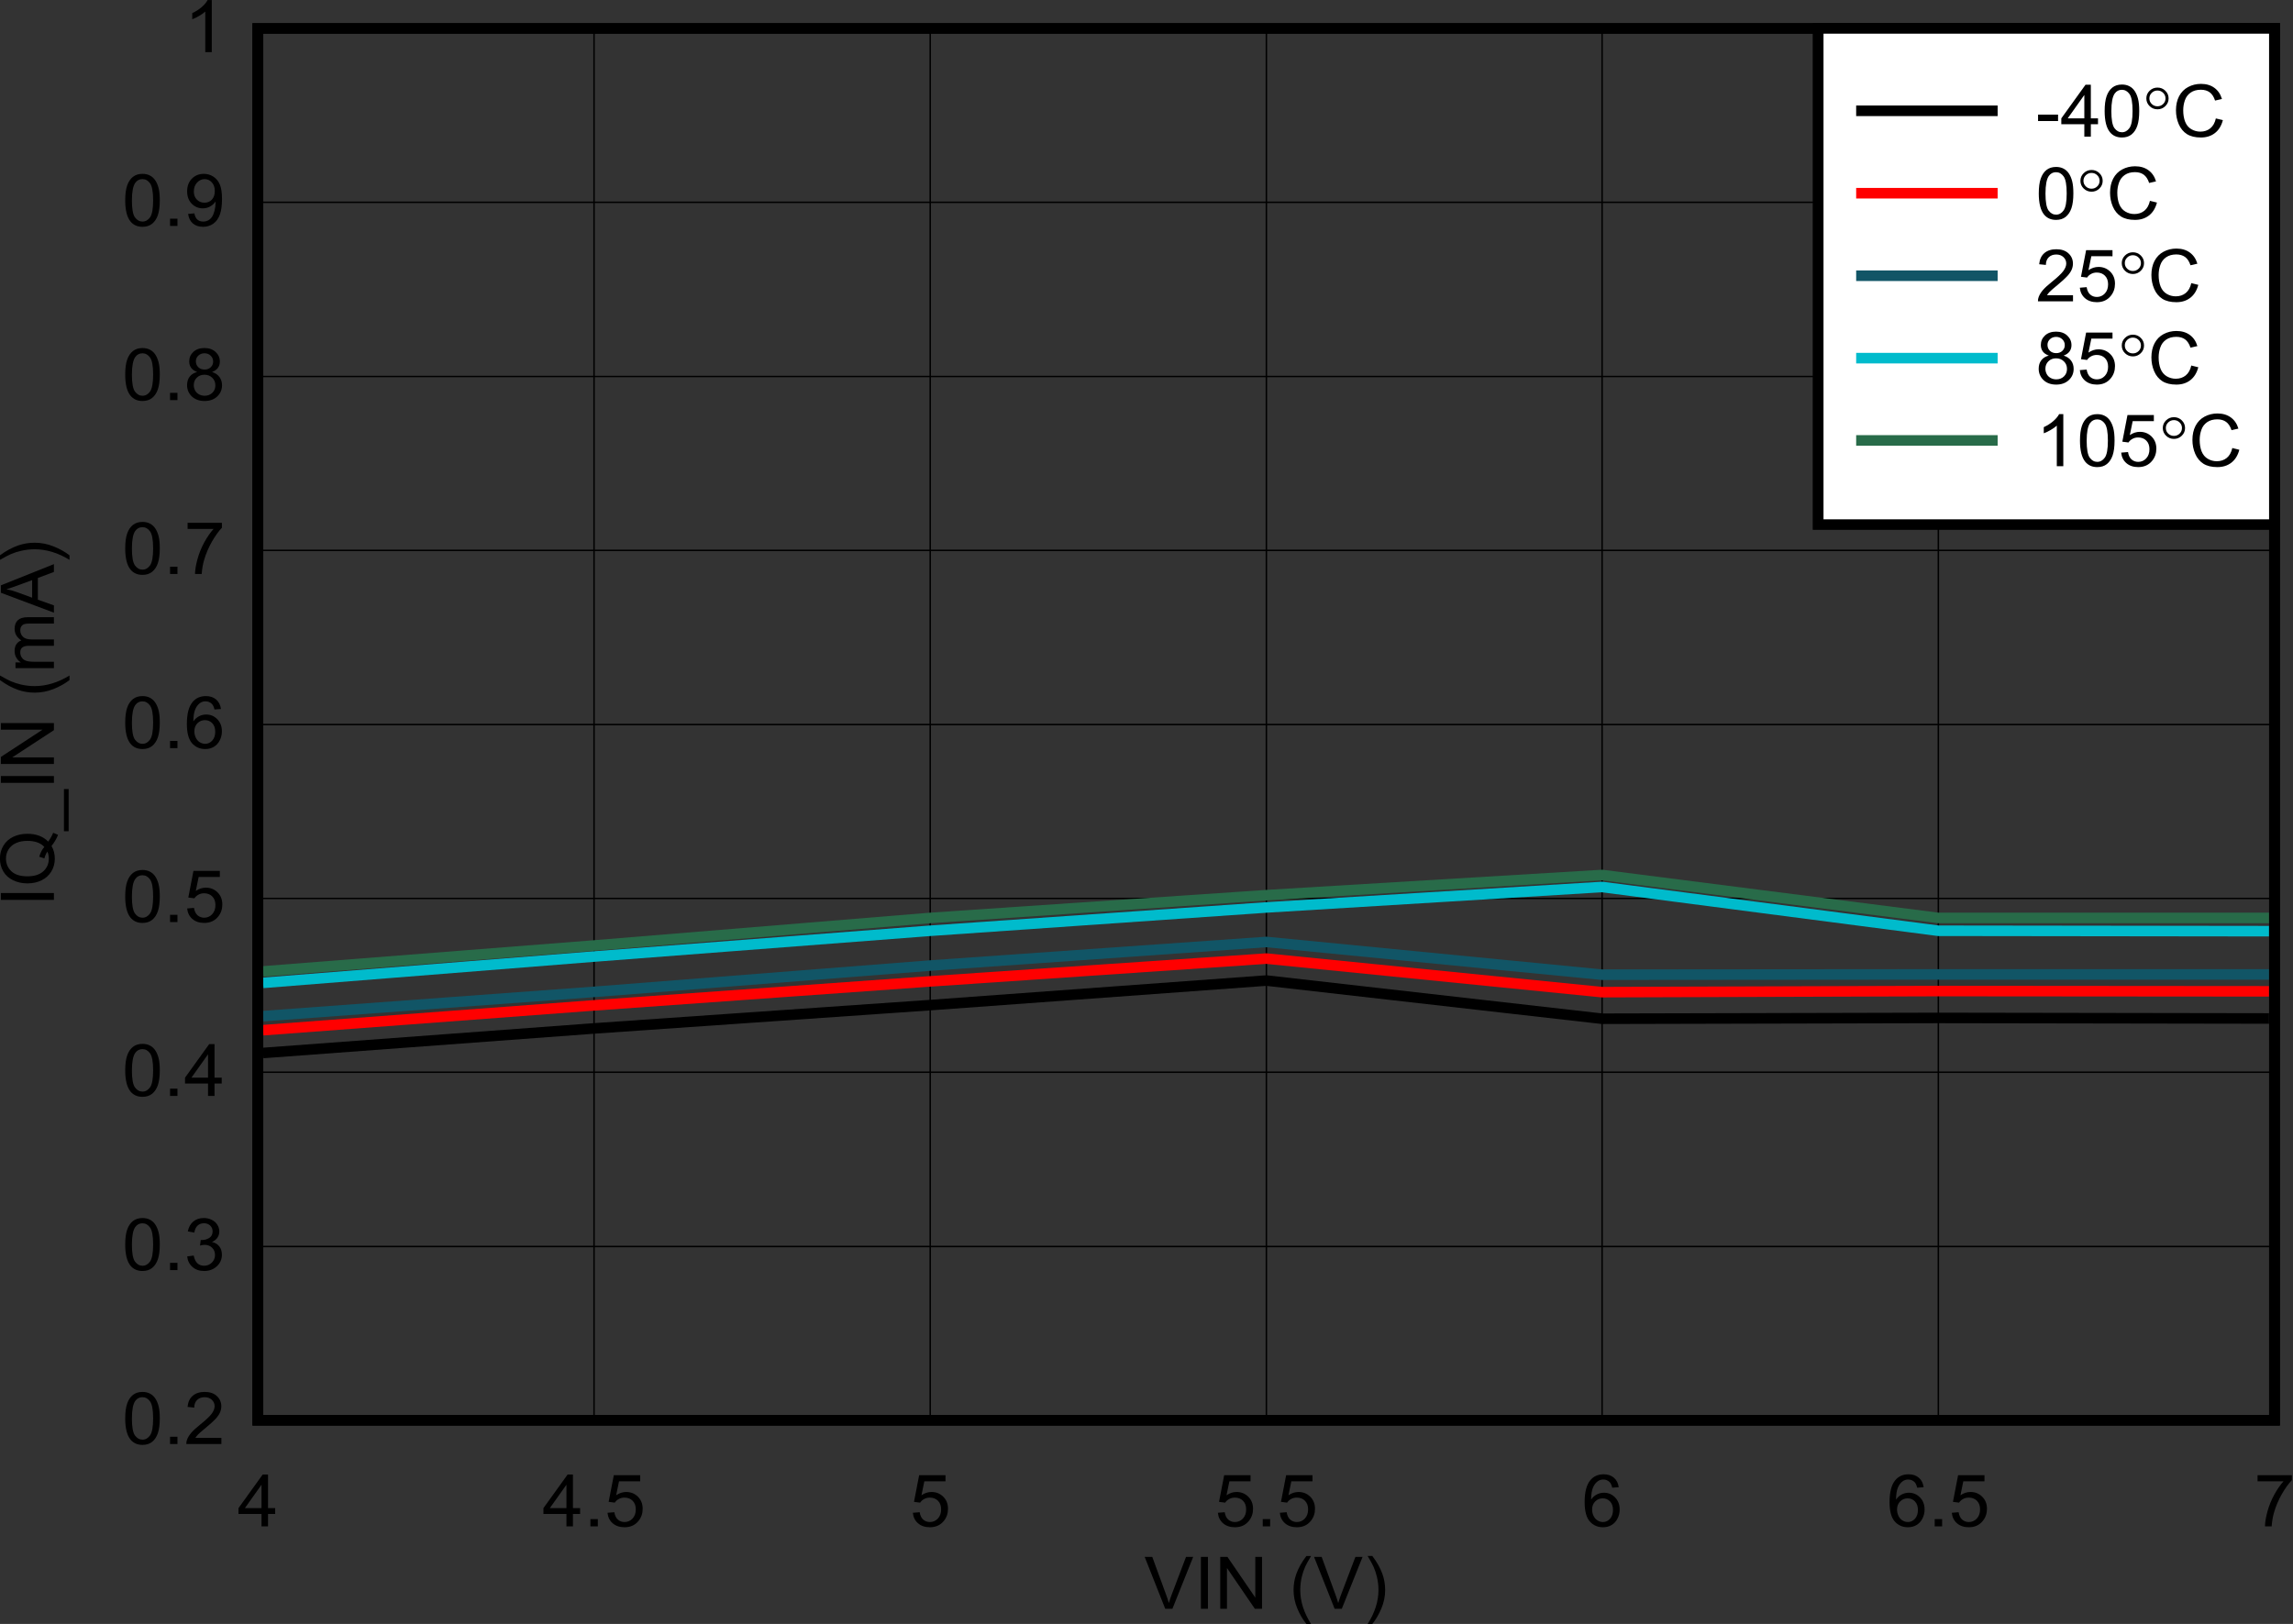 <?xml version="1.0" encoding="UTF-8" standalone="no"?>
<svg
   xmlns:dc="http://purl.org/dc/elements/1.1/"
   xmlns:cc="http://creativecommons.org/ns#"
   xmlns:rdf="http://www.w3.org/1999/02/22-rdf-syntax-ns#"
   xmlns:svg="http://www.w3.org/2000/svg"
   xmlns="http://www.w3.org/2000/svg"
   xmlns:sodipodi="http://sodipodi.sourceforge.net/DTD/sodipodi-0.dtd"
   xmlns:inkscape="http://www.inkscape.org/namespaces/inkscape"
   sodipodi:docname="D109_iqin_v_vin_7v.pdf"
   viewBox="0 0 866.945 614.121"
   height="614.121"
   width="866.945"
   xml:space="preserve"
   id="svg2"
   version="1.1"><rect x="0" y="0" width="866.945" height="614.121" fill="#333333" stroke="none"/><defs
     id="defs6"><clipPath
       id="clipPath18"
       clipPathUnits="userSpaceOnUse"><path
         inkscape:connector-curvature="0"
         id="path16"
         clip-rule="evenodd"
         d="m 50.4,63.495 h 681.59 v 494.51 H 50.4 Z" /></clipPath><clipPath
       id="clipPath28"
       clipPathUnits="userSpaceOnUse"><path
         inkscape:connector-curvature="0"
         id="path26"
         d="M 0,0 H 227.79 V 169.06 H 0 Z" /></clipPath></defs><sodipodi:namedview
     id="namedview4"
     inkscape:window-height="480"
     inkscape:window-width="640"
     inkscape:pageshadow="2"
     inkscape:pageopacity="0"
     guidetolerance="10"
     gridtolerance="10"
     objecttolerance="10"
     borderopacity="1"
     bordercolor="#666666"
     pagecolor="#ffffff" /><g
     transform="matrix(1.333,0,0,-1.333,-84.982,711.4)"
     inkscape:label="D109_iqin_v_vin_7v"
     inkscape:groupmode="layer"
     id="g10"><g
       id="g12"><g
         clip-path="url(#clipPath18)"
         id="g14"><g
           transform="matrix(9.467,0,-4.7e-8,6.868,50.4,63.495)"
           id="g20"><g
             transform="scale(0.316,0.426)"
             id="g22"><g
               clip-path="url(#clipPath28)"
               id="g24"><g
                 style="font-variant:normal;font-weight:normal;font-size:7.025px;font-family:Arial;-inkscape-font-specification:ArialMT;writing-mode:lr-tb;fill:#000000;fill-opacity:1;fill-rule:nonzero;stroke:none"
                 id="text32"
                 transform="matrix(1,0,0,-1,112.96,4.714)"
                 aria-label="VIN (V)"><path
                   inkscape:connector-curvature="0"
                   id="path214"
                   d="M 1.979,0 0.031,-5.029 h 0.72 l 1.307,3.653 q 0.158,0.439 0.264,0.823 0.117,-0.412 0.271,-0.823 L 3.952,-5.029 H 4.631 L 2.662,0 Z" /><path
                   inkscape:connector-curvature="0"
                   id="path216"
                   d="M 5.362,0 V -5.029 H 6.028 V 0 Z" /><path
                   inkscape:connector-curvature="0"
                   id="path218"
                   d="M 7.195,0 V -5.029 H 7.878 l 2.641,3.948 v -3.948 h 0.638 V 0 H 10.475 L 7.833,-3.952 V 0 Z" /><path
                   inkscape:connector-curvature="0"
                   id="path220"
                   d="m 15.364,1.478 q -0.511,-0.645 -0.864,-1.509 -0.353,-0.864 -0.353,-1.791 0,-0.816 0.264,-1.564 0.309,-0.868 0.954,-1.729 h 0.443 q -0.415,0.714 -0.549,1.019 -0.209,0.473 -0.329,0.988 -0.148,0.641 -0.148,1.29 0,1.65 1.026,3.297 z" /><path
                   inkscape:connector-curvature="0"
                   id="path222"
                   d="m 18.039,0 -1.948,-5.029 h 0.72 l 1.307,3.653 q 0.158,0.439 0.264,0.823 0.117,-0.412 0.271,-0.823 l 1.358,-3.653 h 0.679 L 18.722,0 Z" /><path
                   inkscape:connector-curvature="0"
                   id="path224"
                   d="M 21.614,1.478 H 21.171 q 1.026,-1.647 1.026,-3.297 0,-0.645 -0.148,-1.28 -0.117,-0.515 -0.326,-0.988 -0.134,-0.309 -0.552,-1.029 h 0.443 q 0.645,0.861 0.954,1.729 0.264,0.748 0.264,1.564 0,0.926 -0.357,1.791 -0.353,0.864 -0.861,1.509 z" /></g><g
                 style="font-variant:normal;font-weight:normal;font-size:7.025px;font-family:Arial;-inkscape-font-specification:ArialMT;writing-mode:lr-tb;fill:#000000;fill-opacity:1;fill-rule:nonzero;stroke:none"
                 id="text36"
                 transform="matrix(-4.4e-8,1,1,4.4e-8,9.575,72.794)"
                 aria-label="IQ_IN (mA)"><path
                   inkscape:connector-curvature="0"
                   id="path227"
                   d="M 0.655,0 V -5.029 H 1.321 V 0 Z" /><path
                   inkscape:connector-curvature="0"
                   id="path229"
                   d="m 6.306,-0.539 q 0.463,0.319 0.854,0.467 L 6.965,0.391 Q 6.423,0.196 5.884,-0.226 5.325,0.086 4.649,0.086 q -0.683,0 -1.238,-0.329 -0.556,-0.329 -0.858,-0.926 -0.298,-0.597 -0.298,-1.345 0,-0.744 0.302,-1.355 0.302,-0.611 0.858,-0.93 0.559,-0.319 1.249,-0.319 0.696,0 1.255,0.333 0.559,0.329 0.851,0.926 0.295,0.593 0.295,1.341 0,0.621 -0.189,1.118 -0.189,0.494 -0.569,0.861 z M 4.841,-1.389 q 0.576,0.161 0.95,0.48 0.587,-0.535 0.587,-1.609 0,-0.611 -0.209,-1.067 Q 5.963,-4.041 5.562,-4.291 5.164,-4.545 4.666,-4.545 q -0.744,0 -1.235,0.511 -0.491,0.508 -0.491,1.52 0,0.981 0.484,1.506 0.487,0.525 1.242,0.525 0.357,0 0.672,-0.134 -0.312,-0.202 -0.659,-0.288 z" /><path
                   inkscape:connector-curvature="0"
                   id="path231"
                   d="M 7.312,1.396 V 0.95 H 11.405 V 1.396 Z" /><path
                   inkscape:connector-curvature="0"
                   id="path233"
                   d="m 12.001,0 v -5.029 h 0.665 V 0 Z" /><path
                   inkscape:connector-curvature="0"
                   id="path235"
                   d="m 13.834,0 v -5.029 h 0.683 l 2.641,3.948 v -3.948 h 0.638 V 0 H 17.113 L 14.472,-3.952 V 0 Z" /><path
                   inkscape:connector-curvature="0"
                   id="path237"
                   d="m 21.967,1.478 q -0.511,-0.645 -0.864,-1.509 -0.353,-0.864 -0.353,-1.791 0,-0.816 0.264,-1.564 0.309,-0.868 0.954,-1.729 h 0.443 q -0.415,0.714 -0.549,1.019 -0.209,0.473 -0.329,0.988 -0.148,0.641 -0.148,1.29 0,1.65 1.026,3.297 z" /><path
                   inkscape:connector-curvature="0"
                   id="path239"
                   d="m 23.127,0 v -3.643 h 0.552 v 0.511 q 0.172,-0.268 0.456,-0.429 0.285,-0.165 0.648,-0.165 0.405,0 0.662,0.168 0.261,0.168 0.367,0.47 0.432,-0.638 1.125,-0.638 0.542,0 0.834,0.302 0.292,0.298 0.292,0.923 V 0 h -0.614 v -2.295 q 0,-0.37 -0.062,-0.532 -0.058,-0.165 -0.216,-0.264 -0.158,-0.099 -0.37,-0.099 -0.384,0 -0.638,0.257 -0.254,0.254 -0.254,0.816 V 0 h -0.617 v -2.367 q 0,-0.412 -0.151,-0.617 -0.151,-0.206 -0.494,-0.206 -0.261,0 -0.484,0.137 -0.22,0.137 -0.319,0.401 -0.099,0.264 -0.099,0.762 V 0 Z" /><path
                   inkscape:connector-curvature="0"
                   id="path241"
                   d="m 28.505,0 1.931,-5.029 H 31.154 L 33.212,0 H 32.454 L 31.867,-1.523 H 29.764 L 29.212,0 Z m 1.451,-2.065 h 1.705 l -0.525,-1.393 q -0.24,-0.635 -0.357,-1.043 -0.096,0.484 -0.271,0.96 z" /><path
                   inkscape:connector-curvature="0"
                   id="path243"
                   d="m 34.069,1.478 h -0.443 q 1.026,-1.647 1.026,-3.297 0,-0.645 -0.148,-1.28 -0.117,-0.515 -0.326,-0.988 -0.134,-0.309 -0.552,-1.029 h 0.443 q 0.645,0.861 0.954,1.729 0.264,0.748 0.264,1.564 0,0.926 -0.357,1.791 -0.353,0.864 -0.861,1.509 z" /></g><path
                 inkscape:connector-curvature="0"
                 id="path38"
                 style="fill:none;stroke:#000000;stroke-width:1.023;stroke-linecap:round;stroke-linejoin:miter;stroke-miterlimit:10;stroke-dasharray:none;stroke-opacity:1"
                 d="m 28.911,22.99 h 191.2 v 134.96 h -191.2 z" /><g
                 style="font-variant:normal;font-weight:normal;font-size:7.025px;font-family:Arial;-inkscape-font-specification:ArialMT;writing-mode:lr-tb;fill:#000000;fill-opacity:1;fill-rule:nonzero;stroke:none"
                 id="text42"
                 transform="matrix(1,0,0,-1,26.986,12.702)"
                 aria-label="4"><path
                   inkscape:connector-curvature="0"
                   id="path246"
                   d="M 2.271,0 V -1.204 H 0.089 V -1.77 L 2.384,-5.029 h 0.504 v 3.259 h 0.679 v 0.566 H 2.888 V 0 Z m 0,-1.77 v -2.267 l -1.575,2.267 z" /></g><path
                 inkscape:connector-curvature="0"
                 id="path44"
                 style="fill:none;stroke:#000000;stroke-width:0.14;stroke-linecap:butt;stroke-linejoin:round;stroke-miterlimit:10;stroke-dasharray:none;stroke-opacity:1"
                 d="M 60.785,157.95 V 22.951" /><g
                 style="font-variant:normal;font-weight:normal;font-size:7.025px;font-family:Arial;-inkscape-font-specification:ArialMT;writing-mode:lr-tb;fill:#000000;fill-opacity:1;fill-rule:nonzero;stroke:none"
                 id="text48"
                 transform="matrix(1,0,0,-1,55.897,12.702)"
                 aria-label="4.5"><path
                   inkscape:connector-curvature="0"
                   id="path249"
                   d="M 2.271,0 V -1.204 H 0.089 V -1.77 L 2.384,-5.029 h 0.504 v 3.259 h 0.679 v 0.566 H 2.888 V 0 Z m 0,-1.77 v -2.267 l -1.575,2.267 z" /><path
                   inkscape:connector-curvature="0"
                   id="path251"
                   d="M 4.544,0 V -0.703 H 5.247 V 0 Z" /><path
                   inkscape:connector-curvature="0"
                   id="path253"
                   d="m 6.165,-1.317 0.648,-0.055 q 0.072,0.473 0.333,0.714 0.264,0.237 0.635,0.237 0.446,0 0.755,-0.336 0.309,-0.336 0.309,-0.892 0,-0.528 -0.298,-0.834 Q 8.25,-2.789 7.77,-2.789 q -0.298,0 -0.539,0.137 -0.24,0.134 -0.377,0.35 L 6.274,-2.377 6.762,-4.96 h 2.501 v 0.59 H 7.256 l -0.271,1.352 q 0.453,-0.316 0.95,-0.316 0.659,0 1.111,0.456 0.453,0.456 0.453,1.173 0,0.683 -0.398,1.18 -0.484,0.611 -1.321,0.611 -0.686,0 -1.122,-0.384 Q 6.226,-0.683 6.165,-1.317 Z" /></g><path
                 inkscape:connector-curvature="0"
                 id="path50"
                 style="fill:none;stroke:#000000;stroke-width:0.14;stroke-linecap:butt;stroke-linejoin:round;stroke-miterlimit:10;stroke-dasharray:none;stroke-opacity:1"
                 d="M 92.658,157.95 V 22.951" /><g
                 style="font-variant:normal;font-weight:normal;font-size:7.025px;font-family:Arial;-inkscape-font-specification:ArialMT;writing-mode:lr-tb;fill:#000000;fill-opacity:1;fill-rule:nonzero;stroke:none"
                 id="text54"
                 transform="matrix(1,0,0,-1,90.719,12.702)"
                 aria-label="5"><path
                   inkscape:connector-curvature="0"
                   id="path256"
                   d="m 0.292,-1.317 0.648,-0.055 q 0.072,0.473 0.333,0.714 0.264,0.237 0.635,0.237 0.446,0 0.755,-0.336 0.309,-0.336 0.309,-0.892 0,-0.528 -0.298,-0.834 -0.295,-0.305 -0.775,-0.305 -0.298,0 -0.539,0.137 -0.24,0.134 -0.377,0.35 L 0.401,-2.377 0.888,-4.96 H 3.389 v 0.59 H 1.382 l -0.271,1.352 q 0.453,-0.316 0.95,-0.316 0.659,0 1.111,0.456 0.453,0.456 0.453,1.173 0,0.683 -0.398,1.18 -0.484,0.611 -1.321,0.611 -0.686,0 -1.122,-0.384 Q 0.353,-0.683 0.292,-1.317 Z" /></g><path
                 inkscape:connector-curvature="0"
                 id="path56"
                 style="fill:none;stroke:#000000;stroke-width:0.14;stroke-linecap:butt;stroke-linejoin:round;stroke-miterlimit:10;stroke-dasharray:none;stroke-opacity:1"
                 d="M 124.53,157.95 V 22.951" /><g
                 style="font-variant:normal;font-weight:normal;font-size:7.025px;font-family:Arial;-inkscape-font-specification:ArialMT;writing-mode:lr-tb;fill:#000000;fill-opacity:1;fill-rule:nonzero;stroke:none"
                 id="text60"
                 transform="matrix(1,0,0,-1,119.64,12.702)"
                 aria-label="5.5"><path
                   inkscape:connector-curvature="0"
                   id="path259"
                   d="m 0.292,-1.317 0.648,-0.055 q 0.072,0.473 0.333,0.714 0.264,0.237 0.635,0.237 0.446,0 0.755,-0.336 0.309,-0.336 0.309,-0.892 0,-0.528 -0.298,-0.834 -0.295,-0.305 -0.775,-0.305 -0.298,0 -0.539,0.137 -0.24,0.134 -0.377,0.35 L 0.401,-2.377 0.888,-4.96 H 3.389 v 0.59 H 1.382 l -0.271,1.352 q 0.453,-0.316 0.95,-0.316 0.659,0 1.111,0.456 0.453,0.456 0.453,1.173 0,0.683 -0.398,1.18 -0.484,0.611 -1.321,0.611 -0.686,0 -1.122,-0.384 Q 0.353,-0.683 0.292,-1.317 Z" /><path
                   inkscape:connector-curvature="0"
                   id="path261"
                   d="M 4.544,0 V -0.703 H 5.247 V 0 Z" /><path
                   inkscape:connector-curvature="0"
                   id="path263"
                   d="m 6.165,-1.317 0.648,-0.055 q 0.072,0.473 0.333,0.714 0.264,0.237 0.635,0.237 0.446,0 0.755,-0.336 0.309,-0.336 0.309,-0.892 0,-0.528 -0.298,-0.834 Q 8.25,-2.789 7.77,-2.789 q -0.298,0 -0.539,0.137 -0.24,0.134 -0.377,0.35 L 6.274,-2.377 6.762,-4.96 h 2.501 v 0.59 H 7.256 l -0.271,1.352 q 0.453,-0.316 0.95,-0.316 0.659,0 1.111,0.456 0.453,0.456 0.453,1.173 0,0.683 -0.398,1.18 -0.484,0.611 -1.321,0.611 -0.686,0 -1.122,-0.384 Q 6.226,-0.683 6.165,-1.317 Z" /></g><path
                 inkscape:connector-curvature="0"
                 id="path62"
                 style="fill:none;stroke:#000000;stroke-width:0.14;stroke-linecap:butt;stroke-linejoin:round;stroke-miterlimit:10;stroke-dasharray:none;stroke-opacity:1"
                 d="M 156.36,157.95 V 22.951" /><g
                 style="font-variant:normal;font-weight:normal;font-size:7.025px;font-family:Arial;-inkscape-font-specification:ArialMT;writing-mode:lr-tb;fill:#000000;fill-opacity:1;fill-rule:nonzero;stroke:none"
                 id="text66"
                 transform="matrix(1,0,0,-1,154.44,12.702)"
                 aria-label="6"><path
                   inkscape:connector-curvature="0"
                   id="path266"
                   d="m 3.495,-3.797 -0.614,0.048 Q 2.799,-4.113 2.648,-4.278 2.398,-4.542 2.031,-4.542 q -0.295,0 -0.518,0.165 -0.292,0.213 -0.46,0.621 -0.168,0.408 -0.175,1.163 0.223,-0.34 0.545,-0.504 0.322,-0.165 0.676,-0.165 0.617,0 1.05,0.456 0.436,0.453 0.436,1.173 0,0.473 -0.206,0.882 -0.202,0.405 -0.559,0.621 -0.357,0.216 -0.81,0.216 -0.772,0 -1.259,-0.566 -0.487,-0.569 -0.487,-1.873 0,-1.458 0.539,-2.12 0.47,-0.576 1.266,-0.576 0.593,0 0.971,0.333 0.381,0.333 0.456,0.919 z m -2.521,2.168 q 0,0.319 0.134,0.611 0.137,0.292 0.381,0.446 0.244,0.151 0.511,0.151 0.391,0 0.672,-0.316 0.281,-0.316 0.281,-0.858 0,-0.521 -0.278,-0.82 -0.278,-0.302 -0.7,-0.302 -0.418,0 -0.71,0.302 -0.292,0.298 -0.292,0.786 z" /></g><path
                 inkscape:connector-curvature="0"
                 id="path68"
                 style="fill:none;stroke:#000000;stroke-width:0.14;stroke-linecap:butt;stroke-linejoin:round;stroke-miterlimit:10;stroke-dasharray:none;stroke-opacity:1"
                 d="M 188.24,157.95 V 22.951" /><g
                 style="font-variant:normal;font-weight:normal;font-size:7.025px;font-family:Arial;-inkscape-font-specification:ArialMT;writing-mode:lr-tb;fill:#000000;fill-opacity:1;fill-rule:nonzero;stroke:none"
                 id="text72"
                 transform="matrix(1,0,0,-1,183.35,12.702)"
                 aria-label="6.5"><path
                   inkscape:connector-curvature="0"
                   id="path269"
                   d="m 3.495,-3.797 -0.614,0.048 Q 2.799,-4.113 2.648,-4.278 2.398,-4.542 2.031,-4.542 q -0.295,0 -0.518,0.165 -0.292,0.213 -0.46,0.621 -0.168,0.408 -0.175,1.163 0.223,-0.34 0.545,-0.504 0.322,-0.165 0.676,-0.165 0.617,0 1.05,0.456 0.436,0.453 0.436,1.173 0,0.473 -0.206,0.882 -0.202,0.405 -0.559,0.621 -0.357,0.216 -0.81,0.216 -0.772,0 -1.259,-0.566 -0.487,-0.569 -0.487,-1.873 0,-1.458 0.539,-2.12 0.47,-0.576 1.266,-0.576 0.593,0 0.971,0.333 0.381,0.333 0.456,0.919 z m -2.521,2.168 q 0,0.319 0.134,0.611 0.137,0.292 0.381,0.446 0.244,0.151 0.511,0.151 0.391,0 0.672,-0.316 0.281,-0.316 0.281,-0.858 0,-0.521 -0.278,-0.82 -0.278,-0.302 -0.7,-0.302 -0.418,0 -0.71,0.302 -0.292,0.298 -0.292,0.786 z" /><path
                   inkscape:connector-curvature="0"
                   id="path271"
                   d="M 4.544,0 V -0.703 H 5.247 V 0 Z" /><path
                   inkscape:connector-curvature="0"
                   id="path273"
                   d="m 6.165,-1.317 0.648,-0.055 q 0.072,0.473 0.333,0.714 0.264,0.237 0.635,0.237 0.446,0 0.755,-0.336 0.309,-0.336 0.309,-0.892 0,-0.528 -0.298,-0.834 Q 8.25,-2.789 7.77,-2.789 q -0.298,0 -0.539,0.137 -0.24,0.134 -0.377,0.35 L 6.274,-2.377 6.762,-4.96 h 2.501 v 0.59 H 7.256 l -0.271,1.352 q 0.453,-0.316 0.95,-0.316 0.659,0 1.111,0.456 0.453,0.456 0.453,1.173 0,0.683 -0.398,1.18 -0.484,0.611 -1.321,0.611 -0.686,0 -1.122,-0.384 Q 6.226,-0.683 6.165,-1.317 Z" /></g><g
                 style="font-variant:normal;font-weight:normal;font-size:7.025px;font-family:Arial;-inkscape-font-specification:ArialMT;writing-mode:lr-tb;fill:#000000;fill-opacity:1;fill-rule:nonzero;stroke:none"
                 id="text76"
                 transform="matrix(1,0,0,-1,218.17,12.702)"
                 aria-label="7"><path
                   inkscape:connector-curvature="0"
                   id="path276"
                   d="M 0.333,-4.37 V -4.964 H 3.588 v 0.48 Q 3.108,-3.972 2.634,-3.125 2.165,-2.278 1.907,-1.382 1.722,-0.751 1.671,0 H 1.036 q 0.01,-0.593 0.233,-1.434 0.223,-0.84 0.638,-1.619 0.418,-0.782 0.888,-1.317 z" /></g><g
                 style="font-variant:normal;font-weight:normal;font-size:7.025px;font-family:Arial;-inkscape-font-specification:ArialMT;writing-mode:lr-tb;fill:#000000;fill-opacity:1;fill-rule:nonzero;stroke:none"
                 id="text80"
                 transform="matrix(1,0,0,-1,16.043,20.689)"
                 aria-label="0.2"><path
                   inkscape:connector-curvature="0"
                   id="path279"
                   d="m 0.292,-2.48 q 0,-0.892 0.182,-1.434 0.185,-0.545 0.545,-0.84 0.364,-0.295 0.912,-0.295 0.405,0 0.71,0.165 0.305,0.161 0.504,0.47 0.199,0.305 0.312,0.748 0.113,0.439 0.113,1.187 0,0.885 -0.182,1.43 -0.182,0.542 -0.545,0.84 -0.36,0.295 -0.912,0.295 -0.727,0 -1.142,-0.521 Q 0.292,-1.063 0.292,-2.48 Z m 0.635,0 q 0,1.238 0.288,1.65 0.292,0.408 0.717,0.408 0.425,0 0.714,-0.412 0.292,-0.412 0.292,-1.647 0,-1.242 -0.292,-1.65 -0.288,-0.408 -0.72,-0.408 -0.425,0 -0.679,0.36 -0.319,0.46 -0.319,1.698 z" /><path
                   inkscape:connector-curvature="0"
                   id="path281"
                   d="M 4.544,0 V -0.703 H 5.247 V 0 Z" /><path
                   inkscape:connector-curvature="0"
                   id="path283"
                   d="M 9.41,-0.593 V 0 H 6.086 q -0.007,-0.223 0.072,-0.429 0.127,-0.34 0.405,-0.669 0.281,-0.329 0.81,-0.762 0.82,-0.672 1.108,-1.063 0.288,-0.394 0.288,-0.744 0,-0.367 -0.264,-0.617 -0.261,-0.254 -0.683,-0.254 -0.446,0 -0.714,0.268 -0.268,0.268 -0.271,0.741 L 6.202,-3.595 q 0.065,-0.71 0.491,-1.081 0.425,-0.374 1.142,-0.374 0.724,0 1.146,0.401 0.422,0.401 0.422,0.995 0,0.302 -0.123,0.593 -0.123,0.292 -0.412,0.614 -0.285,0.322 -0.95,0.885 -0.556,0.467 -0.714,0.635 -0.158,0.165 -0.261,0.333 z" /></g><path
                 inkscape:connector-curvature="0"
                 id="path82"
                 style="fill:none;stroke:#000000;stroke-width:0.14;stroke-linecap:butt;stroke-linejoin:round;stroke-miterlimit:10;stroke-dasharray:none;stroke-opacity:1"
                 d="M 28.911,39.839 H 220.14" /><g
                 style="font-variant:normal;font-weight:normal;font-size:7.025px;font-family:Arial;-inkscape-font-specification:ArialMT;writing-mode:lr-tb;fill:#000000;fill-opacity:1;fill-rule:nonzero;stroke:none"
                 id="text86"
                 transform="matrix(1,0,0,-1,16.043,37.551)"
                 aria-label="0.3"><path
                   inkscape:connector-curvature="0"
                   id="path286"
                   d="m 0.292,-2.48 q 0,-0.892 0.182,-1.434 0.185,-0.545 0.545,-0.84 0.364,-0.295 0.912,-0.295 0.405,0 0.71,0.165 0.305,0.161 0.504,0.47 0.199,0.305 0.312,0.748 0.113,0.439 0.113,1.187 0,0.885 -0.182,1.43 -0.182,0.542 -0.545,0.84 -0.36,0.295 -0.912,0.295 -0.727,0 -1.142,-0.521 Q 0.292,-1.063 0.292,-2.48 Z m 0.635,0 q 0,1.238 0.288,1.65 0.292,0.408 0.717,0.408 0.425,0 0.714,-0.412 0.292,-0.412 0.292,-1.647 0,-1.242 -0.292,-1.65 -0.288,-0.408 -0.72,-0.408 -0.425,0 -0.679,0.36 -0.319,0.46 -0.319,1.698 z" /><path
                   inkscape:connector-curvature="0"
                   id="path288"
                   d="M 4.544,0 V -0.703 H 5.247 V 0 Z" /><path
                   inkscape:connector-curvature="0"
                   id="path290"
                   d="m 6.168,-1.328 0.617,-0.082 q 0.106,0.525 0.36,0.758 0.257,0.23 0.624,0.23 0.436,0 0.734,-0.302 0.302,-0.302 0.302,-0.748 0,-0.425 -0.278,-0.7 -0.278,-0.278 -0.707,-0.278 -0.175,0 -0.436,0.069 l 0.069,-0.542 q 0.062,0.007 0.099,0.007 0.394,0 0.71,-0.206 0.316,-0.206 0.316,-0.635 0,-0.34 -0.23,-0.563 -0.23,-0.223 -0.593,-0.223 -0.36,0 -0.6,0.226 -0.24,0.226 -0.309,0.679 l -0.617,-0.11 q 0.113,-0.621 0.515,-0.96 0.401,-0.343 0.998,-0.343 0.412,0 0.758,0.178 0.346,0.175 0.528,0.48 0.185,0.305 0.185,0.648 0,0.326 -0.175,0.593 -0.175,0.268 -0.518,0.425 0.446,0.103 0.693,0.429 0.247,0.322 0.247,0.81 0,0.659 -0.48,1.118 -0.48,0.456 -1.214,0.456 -0.662,0 -1.101,-0.394 -0.436,-0.394 -0.497,-1.022 z" /></g><path
                 inkscape:connector-curvature="0"
                 id="path88"
                 style="fill:none;stroke:#000000;stroke-width:0.14;stroke-linecap:butt;stroke-linejoin:round;stroke-miterlimit:10;stroke-dasharray:none;stroke-opacity:1"
                 d="M 28.911,56.74 H 220.14" /><g
                 style="font-variant:normal;font-weight:normal;font-size:7.025px;font-family:Arial;-inkscape-font-specification:ArialMT;writing-mode:lr-tb;fill:#000000;fill-opacity:1;fill-rule:nonzero;stroke:none"
                 id="text92"
                 transform="matrix(1,0,0,-1,16.043,54.439)"
                 aria-label="0.4"><path
                   inkscape:connector-curvature="0"
                   id="path293"
                   d="m 0.292,-2.48 q 0,-0.892 0.182,-1.434 0.185,-0.545 0.545,-0.84 0.364,-0.295 0.912,-0.295 0.405,0 0.71,0.165 0.305,0.161 0.504,0.47 0.199,0.305 0.312,0.748 0.113,0.439 0.113,1.187 0,0.885 -0.182,1.43 -0.182,0.542 -0.545,0.84 -0.36,0.295 -0.912,0.295 -0.727,0 -1.142,-0.521 Q 0.292,-1.063 0.292,-2.48 Z m 0.635,0 q 0,1.238 0.288,1.65 0.292,0.408 0.717,0.408 0.425,0 0.714,-0.412 0.292,-0.412 0.292,-1.647 0,-1.242 -0.292,-1.65 -0.288,-0.408 -0.72,-0.408 -0.425,0 -0.679,0.36 -0.319,0.46 -0.319,1.698 z" /><path
                   inkscape:connector-curvature="0"
                   id="path295"
                   d="M 4.544,0 V -0.703 H 5.247 V 0 Z" /><path
                   inkscape:connector-curvature="0"
                   id="path297"
                   d="m 8.144,0 v -1.204 h -2.182 v -0.566 l 2.295,-3.259 h 0.504 v 3.259 H 9.441 v 0.566 H 8.761 V 0 Z m 0,-1.77 v -2.267 l -1.575,2.267 z" /></g><path
                 inkscape:connector-curvature="0"
                 id="path94"
                 style="fill:none;stroke:#000000;stroke-width:0.14;stroke-linecap:butt;stroke-linejoin:round;stroke-miterlimit:10;stroke-dasharray:none;stroke-opacity:1"
                 d="M 28.911,73.588 H 220.14" /><g
                 style="font-variant:normal;font-weight:normal;font-size:7.025px;font-family:Arial;-inkscape-font-specification:ArialMT;writing-mode:lr-tb;fill:#000000;fill-opacity:1;fill-rule:nonzero;stroke:none"
                 id="text98"
                 transform="matrix(1,0,0,-1,16.043,71.3)"
                 aria-label="0.5"><path
                   inkscape:connector-curvature="0"
                   id="path300"
                   d="m 0.292,-2.48 q 0,-0.892 0.182,-1.434 0.185,-0.545 0.545,-0.84 0.364,-0.295 0.912,-0.295 0.405,0 0.71,0.165 0.305,0.161 0.504,0.47 0.199,0.305 0.312,0.748 0.113,0.439 0.113,1.187 0,0.885 -0.182,1.43 -0.182,0.542 -0.545,0.84 -0.36,0.295 -0.912,0.295 -0.727,0 -1.142,-0.521 Q 0.292,-1.063 0.292,-2.48 Z m 0.635,0 q 0,1.238 0.288,1.65 0.292,0.408 0.717,0.408 0.425,0 0.714,-0.412 0.292,-0.412 0.292,-1.647 0,-1.242 -0.292,-1.65 -0.288,-0.408 -0.72,-0.408 -0.425,0 -0.679,0.36 -0.319,0.46 -0.319,1.698 z" /><path
                   inkscape:connector-curvature="0"
                   id="path302"
                   d="M 4.544,0 V -0.703 H 5.247 V 0 Z" /><path
                   inkscape:connector-curvature="0"
                   id="path304"
                   d="m 6.165,-1.317 0.648,-0.055 q 0.072,0.473 0.333,0.714 0.264,0.237 0.635,0.237 0.446,0 0.755,-0.336 0.309,-0.336 0.309,-0.892 0,-0.528 -0.298,-0.834 Q 8.25,-2.789 7.77,-2.789 q -0.298,0 -0.539,0.137 -0.24,0.134 -0.377,0.35 L 6.274,-2.377 6.762,-4.96 h 2.501 v 0.59 H 7.256 l -0.271,1.352 q 0.453,-0.316 0.95,-0.316 0.659,0 1.111,0.456 0.453,0.456 0.453,1.173 0,0.683 -0.398,1.18 -0.484,0.611 -1.321,0.611 -0.686,0 -1.122,-0.384 Q 6.226,-0.683 6.165,-1.317 Z" /></g><path
                 inkscape:connector-curvature="0"
                 id="path100"
                 style="fill:none;stroke:#000000;stroke-width:0.14;stroke-linecap:butt;stroke-linejoin:round;stroke-miterlimit:10;stroke-dasharray:none;stroke-opacity:1"
                 d="M 28.911,90.449 H 220.14" /><g
                 style="font-variant:normal;font-weight:normal;font-size:7.025px;font-family:Arial;-inkscape-font-specification:ArialMT;writing-mode:lr-tb;fill:#000000;fill-opacity:1;fill-rule:nonzero;stroke:none"
                 id="text104"
                 transform="matrix(1,0,0,-1,16.043,88.161)"
                 aria-label="0.6"><path
                   inkscape:connector-curvature="0"
                   id="path307"
                   d="m 0.292,-2.48 q 0,-0.892 0.182,-1.434 0.185,-0.545 0.545,-0.84 0.364,-0.295 0.912,-0.295 0.405,0 0.71,0.165 0.305,0.161 0.504,0.47 0.199,0.305 0.312,0.748 0.113,0.439 0.113,1.187 0,0.885 -0.182,1.43 -0.182,0.542 -0.545,0.84 -0.36,0.295 -0.912,0.295 -0.727,0 -1.142,-0.521 Q 0.292,-1.063 0.292,-2.48 Z m 0.635,0 q 0,1.238 0.288,1.65 0.292,0.408 0.717,0.408 0.425,0 0.714,-0.412 0.292,-0.412 0.292,-1.647 0,-1.242 -0.292,-1.65 -0.288,-0.408 -0.72,-0.408 -0.425,0 -0.679,0.36 -0.319,0.46 -0.319,1.698 z" /><path
                   inkscape:connector-curvature="0"
                   id="path309"
                   d="M 4.544,0 V -0.703 H 5.247 V 0 Z" /><path
                   inkscape:connector-curvature="0"
                   id="path311"
                   d="m 9.369,-3.797 -0.614,0.048 q -0.082,-0.364 -0.233,-0.528 -0.25,-0.264 -0.617,-0.264 -0.295,0 -0.518,0.165 -0.292,0.213 -0.46,0.621 -0.168,0.408 -0.175,1.163 0.223,-0.34 0.545,-0.504 0.322,-0.165 0.676,-0.165 0.617,0 1.05,0.456 0.436,0.453 0.436,1.173 0,0.473 -0.206,0.882 -0.202,0.405 -0.559,0.621 -0.357,0.216 -0.81,0.216 -0.772,0 -1.259,-0.566 -0.487,-0.569 -0.487,-1.873 0,-1.458 0.539,-2.12 0.47,-0.576 1.266,-0.576 0.593,0 0.971,0.333 0.381,0.333 0.456,0.919 z m -2.521,2.168 q 0,0.319 0.134,0.611 0.137,0.292 0.381,0.446 0.244,0.151 0.511,0.151 0.391,0 0.672,-0.316 0.281,-0.316 0.281,-0.858 0,-0.521 -0.278,-0.82 -0.278,-0.302 -0.7,-0.302 -0.418,0 -0.71,0.302 -0.292,0.298 -0.292,0.786 z" /></g><path
                 inkscape:connector-curvature="0"
                 id="path106"
                 style="fill:none;stroke:#000000;stroke-width:0.14;stroke-linecap:butt;stroke-linejoin:round;stroke-miterlimit:10;stroke-dasharray:none;stroke-opacity:1"
                 d="M 28.911,107.34 H 220.14" /><g
                 style="font-variant:normal;font-weight:normal;font-size:7.025px;font-family:Arial;-inkscape-font-specification:ArialMT;writing-mode:lr-tb;fill:#000000;fill-opacity:1;fill-rule:nonzero;stroke:none"
                 id="text110"
                 transform="matrix(1,0,0,-1,16.043,105.05)"
                 aria-label="0.7"><path
                   inkscape:connector-curvature="0"
                   id="path314"
                   d="m 0.292,-2.48 q 0,-0.892 0.182,-1.434 0.185,-0.545 0.545,-0.84 0.364,-0.295 0.912,-0.295 0.405,0 0.71,0.165 0.305,0.161 0.504,0.47 0.199,0.305 0.312,0.748 0.113,0.439 0.113,1.187 0,0.885 -0.182,1.43 -0.182,0.542 -0.545,0.84 -0.36,0.295 -0.912,0.295 -0.727,0 -1.142,-0.521 Q 0.292,-1.063 0.292,-2.48 Z m 0.635,0 q 0,1.238 0.288,1.65 0.292,0.408 0.717,0.408 0.425,0 0.714,-0.412 0.292,-0.412 0.292,-1.647 0,-1.242 -0.292,-1.65 -0.288,-0.408 -0.72,-0.408 -0.425,0 -0.679,0.36 -0.319,0.46 -0.319,1.698 z" /><path
                   inkscape:connector-curvature="0"
                   id="path316"
                   d="M 4.544,0 V -0.703 H 5.247 V 0 Z" /><path
                   inkscape:connector-curvature="0"
                   id="path318"
                   d="m 6.206,-4.37 v -0.593 h 3.255 v 0.48 Q 8.981,-3.972 8.508,-3.125 8.038,-2.278 7.78,-1.382 7.595,-0.751 7.544,0 H 6.909 Q 6.919,-0.593 7.142,-1.434 7.365,-2.274 7.78,-3.053 8.199,-3.835 8.669,-4.37 Z" /></g><path
                 inkscape:connector-curvature="0"
                 id="path112"
                 style="fill:none;stroke:#000000;stroke-width:0.14;stroke-linecap:butt;stroke-linejoin:round;stroke-miterlimit:10;stroke-dasharray:none;stroke-opacity:1"
                 d="M 28.911,124.2 H 220.14" /><g
                 style="font-variant:normal;font-weight:normal;font-size:7.025px;font-family:Arial;-inkscape-font-specification:ArialMT;writing-mode:lr-tb;fill:#000000;fill-opacity:1;fill-rule:nonzero;stroke:none"
                 id="text116"
                 transform="matrix(1,0,0,-1,16.043,121.91)"
                 aria-label="0.8"><path
                   inkscape:connector-curvature="0"
                   id="path321"
                   d="m 0.292,-2.48 q 0,-0.892 0.182,-1.434 0.185,-0.545 0.545,-0.84 0.364,-0.295 0.912,-0.295 0.405,0 0.71,0.165 0.305,0.161 0.504,0.47 0.199,0.305 0.312,0.748 0.113,0.439 0.113,1.187 0,0.885 -0.182,1.43 -0.182,0.542 -0.545,0.84 -0.36,0.295 -0.912,0.295 -0.727,0 -1.142,-0.521 Q 0.292,-1.063 0.292,-2.48 Z m 0.635,0 q 0,1.238 0.288,1.65 0.292,0.408 0.717,0.408 0.425,0 0.714,-0.412 0.292,-0.412 0.292,-1.647 0,-1.242 -0.292,-1.65 -0.288,-0.408 -0.72,-0.408 -0.425,0 -0.679,0.36 -0.319,0.46 -0.319,1.698 z" /><path
                   inkscape:connector-curvature="0"
                   id="path323"
                   d="M 4.544,0 V -0.703 H 5.247 V 0 Z" /><path
                   inkscape:connector-curvature="0"
                   id="path325"
                   d="M 7.115,-2.727 Q 6.731,-2.868 6.545,-3.128 6.36,-3.389 6.36,-3.753 q 0,-0.549 0.394,-0.923 0.394,-0.374 1.05,-0.374 0.659,0 1.06,0.384 0.401,0.381 0.401,0.93 0,0.35 -0.185,0.611 -0.182,0.257 -0.556,0.398 0.463,0.151 0.703,0.487 0.244,0.336 0.244,0.803 0,0.645 -0.456,1.084 -0.456,0.439 -1.201,0.439 -0.744,0 -1.201,-0.439 -0.456,-0.443 -0.456,-1.101 0,-0.491 0.247,-0.82 0.25,-0.333 0.71,-0.453 z M 6.991,-3.773 q 0,0.357 0.23,0.583 0.23,0.226 0.597,0.226 0.357,0 0.583,-0.223 0.23,-0.226 0.23,-0.552 0,-0.34 -0.237,-0.569 -0.233,-0.233 -0.583,-0.233 -0.353,0 -0.587,0.226 -0.233,0.226 -0.233,0.542 z m -0.199,2.322 q 0,0.264 0.123,0.511 0.127,0.247 0.374,0.384 0.247,0.134 0.532,0.134 0.443,0 0.731,-0.285 0.288,-0.285 0.288,-0.724 0,-0.446 -0.298,-0.738 -0.295,-0.292 -0.741,-0.292 -0.436,0 -0.724,0.288 -0.285,0.288 -0.285,0.72 z" /></g><path
                 inkscape:connector-curvature="0"
                 id="path118"
                 style="fill:none;stroke:#000000;stroke-width:0.14;stroke-linecap:butt;stroke-linejoin:round;stroke-miterlimit:10;stroke-dasharray:none;stroke-opacity:1"
                 d="M 28.911,141.09 H 220.14" /><g
                 style="font-variant:normal;font-weight:normal;font-size:7.025px;font-family:Arial;-inkscape-font-specification:ArialMT;writing-mode:lr-tb;fill:#000000;fill-opacity:1;fill-rule:nonzero;stroke:none"
                 id="text122"
                 transform="matrix(1,0,0,-1,16.043,138.8)"
                 aria-label="0.9"><path
                   inkscape:connector-curvature="0"
                   id="path328"
                   d="m 0.292,-2.48 q 0,-0.892 0.182,-1.434 0.185,-0.545 0.545,-0.84 0.364,-0.295 0.912,-0.295 0.405,0 0.71,0.165 0.305,0.161 0.504,0.47 0.199,0.305 0.312,0.748 0.113,0.439 0.113,1.187 0,0.885 -0.182,1.43 -0.182,0.542 -0.545,0.84 -0.36,0.295 -0.912,0.295 -0.727,0 -1.142,-0.521 Q 0.292,-1.063 0.292,-2.48 Z m 0.635,0 q 0,1.238 0.288,1.65 0.292,0.408 0.717,0.408 0.425,0 0.714,-0.412 0.292,-0.412 0.292,-1.647 0,-1.242 -0.292,-1.65 -0.288,-0.408 -0.72,-0.408 -0.425,0 -0.679,0.36 -0.319,0.46 -0.319,1.698 z" /><path
                   inkscape:connector-curvature="0"
                   id="path330"
                   d="M 4.544,0 V -0.703 H 5.247 V 0 Z" /><path
                   inkscape:connector-curvature="0"
                   id="path332"
                   d="m 6.257,-1.163 0.593,-0.055 q 0.075,0.418 0.288,0.607 0.213,0.189 0.545,0.189 0.285,0 0.497,-0.13 0.216,-0.13 0.353,-0.346 0.137,-0.22 0.23,-0.59 0.093,-0.37 0.093,-0.755 0,-0.041 -0.003,-0.123 -0.185,0.295 -0.508,0.48 -0.319,0.182 -0.693,0.182 -0.624,0 -1.057,-0.453 -0.432,-0.453 -0.432,-1.194 0,-0.765 0.449,-1.231 0.453,-0.467 1.132,-0.467 0.491,0 0.895,0.264 0.408,0.264 0.617,0.755 0.213,0.487 0.213,1.413 0,0.964 -0.209,1.537 -0.209,0.569 -0.624,0.868 -0.412,0.298 -0.967,0.298 -0.59,0 -0.964,-0.326 Q 6.333,-0.569 6.257,-1.163 Z m 2.528,-2.219 q 0,-0.532 -0.285,-0.844 -0.281,-0.312 -0.679,-0.312 -0.412,0 -0.717,0.336 -0.305,0.336 -0.305,0.871 0,0.48 0.288,0.782 0.292,0.298 0.717,0.298 0.429,0 0.703,-0.298 0.278,-0.302 0.278,-0.834 z" /></g><g
                 style="font-variant:normal;font-weight:normal;font-size:7.025px;font-family:Arial;-inkscape-font-specification:ArialMT;writing-mode:lr-tb;fill:#000000;fill-opacity:1;fill-rule:nonzero;stroke:none"
                 id="text126"
                 transform="matrix(1,0,0,-1,21.926,155.65)"
                 aria-label="1"><path
                   inkscape:connector-curvature="0"
                   id="path335"
                   d="m 2.617,0 h -0.617 v -3.935 q -0.223,0.213 -0.587,0.425 -0.36,0.213 -0.648,0.319 V -3.787 Q 1.283,-4.031 1.671,-4.377 2.058,-4.724 2.219,-5.049 h 0.398 z" /></g><path
                 inkscape:connector-curvature="0"
                 id="path128"
                 style="fill:none;stroke:#000000;stroke-width:1.023;stroke-linecap:butt;stroke-linejoin:round;stroke-miterlimit:10;stroke-dasharray:none;stroke-opacity:1"
                 d="m 29.403,58.604 31.382,2.381 31.873,2.261 31.872,2.381 31.83,-3.703 31.88,0.079 31.35,-0.053" /><path
                 inkscape:connector-curvature="0"
                 id="path130"
                 style="fill:none;stroke:#ff0000;stroke-width:1.023;stroke-linecap:butt;stroke-linejoin:round;stroke-miterlimit:10;stroke-dasharray:none;stroke-opacity:1"
                 d="m 29.403,60.813 31.382,2.407 31.873,2.327 31.872,2.209 31.83,-3.254 31.88,0.106 31.35,-0.026" /><path
                 inkscape:connector-curvature="0"
                 id="path132"
                 style="fill:none;stroke:#115566;stroke-width:1.023;stroke-linecap:butt;stroke-linejoin:round;stroke-miterlimit:10;stroke-dasharray:none;stroke-opacity:1"
                 d="m 29.403,62.175 31.382,2.354 31.873,2.552 31.872,2.288 31.83,-3.174 31.88,0.027 h 31.35" /><path
                 inkscape:connector-curvature="0"
                 id="path134"
                 style="fill:none;stroke:#00bbcc;stroke-width:1.023;stroke-linecap:butt;stroke-linejoin:round;stroke-miterlimit:10;stroke-dasharray:none;stroke-opacity:1"
                 d="m 29.403,65.402 31.382,2.552 31.873,2.5 31.872,2.261 31.83,1.984 31.88,-4.245 31.35,-0.04" /><path
                 inkscape:connector-curvature="0"
                 id="path136"
                 style="fill:none;stroke:#286b49;stroke-width:1.023;stroke-linecap:butt;stroke-linejoin:round;stroke-miterlimit:10;stroke-dasharray:none;stroke-opacity:1"
                 d="m 29.403,66.513 31.382,2.512 31.873,2.672 31.872,2.208 31.83,1.957 31.88,-4.165 h 31.35" /><path
                 inkscape:connector-curvature="0"
                 id="path138"
                 style="fill:none;stroke:#000000;stroke-width:1.023;stroke-linecap:round;stroke-linejoin:miter;stroke-miterlimit:10;stroke-dasharray:none;stroke-opacity:1"
                 d="m 28.911,22.99 h 191.2 v 134.96 h -191.2 z" /><path
                 inkscape:connector-curvature="0"
                 id="path140"
                 style="fill:#ffffff;fill-opacity:1;fill-rule:evenodd;stroke:none"
                 d="m 176.84,109.84 h 43.268 v 48.111 H 176.84 Z" /><path
                 inkscape:connector-curvature="0"
                 id="path142"
                 style="fill:none;stroke:#000000;stroke-width:1.023;stroke-linecap:round;stroke-linejoin:miter;stroke-miterlimit:10;stroke-dasharray:none;stroke-opacity:1"
                 d="m 176.84,109.84 h 43.268 v 48.111 H 176.84 Z" /><path
                 inkscape:connector-curvature="0"
                 id="path144"
                 style="fill:none;stroke:#000000;stroke-width:1.023;stroke-linecap:square;stroke-linejoin:round;stroke-miterlimit:10;stroke-dasharray:none;stroke-opacity:1"
                 d="m 180.96,149.96 h 12.39" /><g
                 style="font-variant:normal;font-weight:normal;font-size:7.025px;font-family:Arial;-inkscape-font-specification:ArialMT;writing-mode:lr-tb;fill:#000000;fill-opacity:1;fill-rule:nonzero;stroke:none"
                 id="text148"
                 transform="matrix(1,0,0,-1,197.47,147.46)"
                 aria-label="-40"><path
                   inkscape:connector-curvature="0"
                   id="path338"
                   d="M 0.223,-1.509 V -2.13 H 2.12 v 0.621 z" /><path
                   inkscape:connector-curvature="0"
                   id="path340"
                   d="m 4.61,0 v -1.204 h -2.182 v -0.566 l 2.295,-3.259 h 0.504 v 3.259 H 5.907 v 0.566 H 5.228 V 0 Z m 0,-1.77 v -2.267 l -1.575,2.267 z" /><path
                   inkscape:connector-curvature="0"
                   id="path342"
                   d="m 6.537,-2.48 q 0,-0.892 0.182,-1.434 0.185,-0.545 0.545,-0.84 0.364,-0.295 0.912,-0.295 0.405,0 0.71,0.165 0.305,0.161 0.504,0.47 0.199,0.305 0.312,0.748 0.113,0.439 0.113,1.187 0,0.885 -0.182,1.43 -0.182,0.542 -0.545,0.84 -0.36,0.295 -0.912,0.295 -0.727,0 -1.142,-0.521 Q 6.537,-1.063 6.537,-2.48 Z m 0.635,0 q 0,1.238 0.288,1.65 0.292,0.408 0.717,0.408 0.425,0 0.714,-0.412 0.292,-0.412 0.292,-1.647 0,-1.242 -0.292,-1.65 -0.288,-0.408 -0.72,-0.408 -0.425,0 -0.679,0.36 -0.319,0.46 -0.319,1.698 z" /></g><g
                 style="font-variant:normal;font-weight:normal;font-size:7.025px;font-family:Symbol;-inkscape-font-specification:SymbolMT;writing-mode:lr-tb;fill:#000000;fill-opacity:1;fill-rule:nonzero;stroke:none"
                 id="text152"
                 transform="matrix(1,0,0,-1,207.61,147.46)"
                 aria-label=""><path
                   inkscape:connector-curvature="0"
                   id="path345"
                   d="m 2.46,-3.701 q 0,0.436 -0.309,0.744 -0.309,0.309 -0.744,0.309 -0.439,0 -0.748,-0.309 -0.309,-0.309 -0.309,-0.744 0,-0.436 0.309,-0.744 0.309,-0.309 0.748,-0.309 0.436,0 0.744,0.309 0.309,0.309 0.309,0.744 z m -0.292,-0.003 q 0,-0.316 -0.223,-0.539 -0.223,-0.226 -0.542,-0.226 -0.316,0 -0.542,0.226 -0.223,0.223 -0.223,0.539 0,0.319 0.223,0.542 0.226,0.223 0.542,0.223 0.319,0 0.542,-0.223 0.223,-0.223 0.223,-0.542 z" /></g><g
                 style="font-variant:normal;font-weight:normal;font-size:7.025px;font-family:Arial;-inkscape-font-specification:ArialMT;writing-mode:lr-tb;fill:#000000;fill-opacity:1;fill-rule:nonzero;stroke:none"
                 id="text156"
                 transform="matrix(1,0,0,-1,210.42,147.46)"
                 aria-label="C"><path
                   inkscape:connector-curvature="0"
                   id="path348"
                   d="m 4.13,-1.763 0.665,0.168 q -0.209,0.82 -0.755,1.252 -0.542,0.429 -1.328,0.429 -0.813,0 -1.324,-0.329 -0.508,-0.333 -0.775,-0.96 -0.264,-0.628 -0.264,-1.348 0,-0.786 0.298,-1.369 0.302,-0.587 0.854,-0.888 0.556,-0.305 1.221,-0.305 0.755,0 1.269,0.384 0.515,0.384 0.717,1.081 L 4.055,-3.495 Q 3.88,-4.044 3.547,-4.295 3.214,-4.545 2.71,-4.545 q -0.58,0 -0.971,0.278 -0.388,0.278 -0.545,0.748 -0.158,0.467 -0.158,0.964 0,0.641 0.185,1.122 0.189,0.477 0.583,0.714 0.394,0.237 0.854,0.237 0.559,0 0.947,-0.322 Q 3.993,-1.129 4.13,-1.763 Z" /></g><path
                 inkscape:connector-curvature="0"
                 id="path158"
                 style="fill:none;stroke:#ff0000;stroke-width:1.023;stroke-linecap:square;stroke-linejoin:round;stroke-miterlimit:10;stroke-dasharray:none;stroke-opacity:1"
                 d="m 180.96,141.97 h 12.39" /><g
                 style="font-variant:normal;font-weight:normal;font-size:7.025px;font-family:Arial;-inkscape-font-specification:ArialMT;writing-mode:lr-tb;fill:#000000;fill-opacity:1;fill-rule:nonzero;stroke:none"
                 id="text162"
                 transform="matrix(1,0,0,-1,197.47,139.47)"
                 aria-label="0"><path
                   inkscape:connector-curvature="0"
                   id="path351"
                   d="m 0.292,-2.48 q 0,-0.892 0.182,-1.434 0.185,-0.545 0.545,-0.84 0.364,-0.295 0.912,-0.295 0.405,0 0.71,0.165 0.305,0.161 0.504,0.47 0.199,0.305 0.312,0.748 0.113,0.439 0.113,1.187 0,0.885 -0.182,1.43 -0.182,0.542 -0.545,0.84 -0.36,0.295 -0.912,0.295 -0.727,0 -1.142,-0.521 Q 0.292,-1.063 0.292,-2.48 Z m 0.635,0 q 0,1.238 0.288,1.65 0.292,0.408 0.717,0.408 0.425,0 0.714,-0.412 0.292,-0.412 0.292,-1.647 0,-1.242 -0.292,-1.65 -0.288,-0.408 -0.72,-0.408 -0.425,0 -0.679,0.36 -0.319,0.46 -0.319,1.698 z" /></g><g
                 style="font-variant:normal;font-weight:normal;font-size:7.025px;font-family:Symbol;-inkscape-font-specification:SymbolMT;writing-mode:lr-tb;fill:#000000;fill-opacity:1;fill-rule:nonzero;stroke:none"
                 id="text166"
                 transform="matrix(1,0,0,-1,201.36,139.47)"
                 aria-label=""><path
                   inkscape:connector-curvature="0"
                   id="path354"
                   d="m 2.46,-3.701 q 0,0.436 -0.309,0.744 -0.309,0.309 -0.744,0.309 -0.439,0 -0.748,-0.309 -0.309,-0.309 -0.309,-0.744 0,-0.436 0.309,-0.744 0.309,-0.309 0.748,-0.309 0.436,0 0.744,0.309 0.309,0.309 0.309,0.744 z m -0.292,-0.003 q 0,-0.316 -0.223,-0.539 -0.223,-0.226 -0.542,-0.226 -0.316,0 -0.542,0.226 -0.223,0.223 -0.223,0.539 0,0.319 0.223,0.542 0.226,0.223 0.542,0.223 0.319,0 0.542,-0.223 0.223,-0.223 0.223,-0.542 z" /></g><g
                 style="font-variant:normal;font-weight:normal;font-size:7.025px;font-family:Arial;-inkscape-font-specification:ArialMT;writing-mode:lr-tb;fill:#000000;fill-opacity:1;fill-rule:nonzero;stroke:none"
                 id="text170"
                 transform="matrix(1,0,0,-1,204.17,139.47)"
                 aria-label="C"><path
                   inkscape:connector-curvature="0"
                   id="path357"
                   d="m 4.13,-1.763 0.665,0.168 q -0.209,0.82 -0.755,1.252 -0.542,0.429 -1.328,0.429 -0.813,0 -1.324,-0.329 -0.508,-0.333 -0.775,-0.96 -0.264,-0.628 -0.264,-1.348 0,-0.786 0.298,-1.369 0.302,-0.587 0.854,-0.888 0.556,-0.305 1.221,-0.305 0.755,0 1.269,0.384 0.515,0.384 0.717,1.081 L 4.055,-3.495 Q 3.88,-4.044 3.547,-4.295 3.214,-4.545 2.71,-4.545 q -0.58,0 -0.971,0.278 -0.388,0.278 -0.545,0.748 -0.158,0.467 -0.158,0.964 0,0.641 0.185,1.122 0.189,0.477 0.583,0.714 0.394,0.237 0.854,0.237 0.559,0 0.947,-0.322 Q 3.993,-1.129 4.13,-1.763 Z" /></g><path
                 inkscape:connector-curvature="0"
                 id="path172"
                 style="fill:none;stroke:#115566;stroke-width:1.023;stroke-linecap:square;stroke-linejoin:round;stroke-miterlimit:10;stroke-dasharray:none;stroke-opacity:1"
                 d="m 180.96,133.97 h 12.39" /><g
                 style="font-variant:normal;font-weight:normal;font-size:7.025px;font-family:Arial;-inkscape-font-specification:ArialMT;writing-mode:lr-tb;fill:#000000;fill-opacity:1;fill-rule:nonzero;stroke:none"
                 id="text176"
                 transform="matrix(1,0,0,-1,197.47,131.49)"
                 aria-label="25"><path
                   inkscape:connector-curvature="0"
                   id="path360"
                   d="M 3.537,-0.593 V 0 H 0.213 q -0.007,-0.223 0.072,-0.429 0.127,-0.34 0.405,-0.669 0.281,-0.329 0.81,-0.762 0.82,-0.672 1.108,-1.063 0.288,-0.394 0.288,-0.744 0,-0.367 -0.264,-0.617 -0.261,-0.254 -0.683,-0.254 -0.446,0 -0.714,0.268 -0.268,0.268 -0.271,0.741 l -0.635,-0.065 q 0.065,-0.71 0.491,-1.081 0.425,-0.374 1.142,-0.374 0.724,0 1.146,0.401 0.422,0.401 0.422,0.995 0,0.302 -0.123,0.593 Q 3.283,-2.768 2.995,-2.446 2.71,-2.123 2.044,-1.561 1.489,-1.094 1.331,-0.926 1.173,-0.762 1.07,-0.593 Z" /><path
                   inkscape:connector-curvature="0"
                   id="path362"
                   d="m 4.183,-1.317 0.648,-0.055 q 0.072,0.473 0.333,0.714 0.264,0.237 0.635,0.237 0.446,0 0.755,-0.336 0.309,-0.336 0.309,-0.892 0,-0.528 -0.298,-0.834 Q 6.268,-2.789 5.788,-2.789 q -0.298,0 -0.539,0.137 -0.24,0.134 -0.377,0.35 L 4.293,-2.377 4.78,-4.96 h 2.501 v 0.59 H 5.274 l -0.271,1.352 q 0.453,-0.316 0.95,-0.316 0.659,0 1.111,0.456 0.453,0.456 0.453,1.173 0,0.683 -0.398,1.18 -0.484,0.611 -1.321,0.611 -0.686,0 -1.122,-0.384 Q 4.244,-0.683 4.183,-1.317 Z" /></g><g
                 style="font-variant:normal;font-weight:normal;font-size:7.025px;font-family:Symbol;-inkscape-font-specification:SymbolMT;writing-mode:lr-tb;fill:#000000;fill-opacity:1;fill-rule:nonzero;stroke:none"
                 id="text180"
                 transform="matrix(1,0,0,-1,205.28,131.49)"
                 aria-label=""><path
                   inkscape:connector-curvature="0"
                   id="path365"
                   d="m 2.46,-3.701 q 0,0.436 -0.309,0.744 -0.309,0.309 -0.744,0.309 -0.439,0 -0.748,-0.309 -0.309,-0.309 -0.309,-0.744 0,-0.436 0.309,-0.744 0.309,-0.309 0.748,-0.309 0.436,0 0.744,0.309 0.309,0.309 0.309,0.744 z m -0.292,-0.003 q 0,-0.316 -0.223,-0.539 -0.223,-0.226 -0.542,-0.226 -0.316,0 -0.542,0.226 -0.223,0.223 -0.223,0.539 0,0.319 0.223,0.542 0.226,0.223 0.542,0.223 0.319,0 0.542,-0.223 0.223,-0.223 0.223,-0.542 z" /></g><g
                 style="font-variant:normal;font-weight:normal;font-size:7.025px;font-family:Arial;-inkscape-font-specification:ArialMT;writing-mode:lr-tb;fill:#000000;fill-opacity:1;fill-rule:nonzero;stroke:none"
                 id="text184"
                 transform="matrix(1,0,0,-1,208.09,131.49)"
                 aria-label="C"><path
                   inkscape:connector-curvature="0"
                   id="path368"
                   d="m 4.13,-1.763 0.665,0.168 q -0.209,0.82 -0.755,1.252 -0.542,0.429 -1.328,0.429 -0.813,0 -1.324,-0.329 -0.508,-0.333 -0.775,-0.96 -0.264,-0.628 -0.264,-1.348 0,-0.786 0.298,-1.369 0.302,-0.587 0.854,-0.888 0.556,-0.305 1.221,-0.305 0.755,0 1.269,0.384 0.515,0.384 0.717,1.081 L 4.055,-3.495 Q 3.88,-4.044 3.547,-4.295 3.214,-4.545 2.71,-4.545 q -0.58,0 -0.971,0.278 -0.388,0.278 -0.545,0.748 -0.158,0.467 -0.158,0.964 0,0.641 0.185,1.122 0.189,0.477 0.583,0.714 0.394,0.237 0.854,0.237 0.559,0 0.947,-0.322 Q 3.993,-1.129 4.13,-1.763 Z" /></g><path
                 inkscape:connector-curvature="0"
                 id="path186"
                 style="fill:none;stroke:#00bbcc;stroke-width:1.023;stroke-linecap:square;stroke-linejoin:round;stroke-miterlimit:10;stroke-dasharray:none;stroke-opacity:1"
                 d="m 180.96,125.98 h 12.39" /><g
                 style="font-variant:normal;font-weight:normal;font-size:7.025px;font-family:Arial;-inkscape-font-specification:ArialMT;writing-mode:lr-tb;fill:#000000;fill-opacity:1;fill-rule:nonzero;stroke:none"
                 id="text190"
                 transform="matrix(1,0,0,-1,197.47,123.5)"
                 aria-label="85"><path
                   inkscape:connector-curvature="0"
                   id="path371"
                   d="M 1.242,-2.727 Q 0.858,-2.868 0.672,-3.128 0.487,-3.389 0.487,-3.753 q 0,-0.549 0.394,-0.923 0.394,-0.374 1.05,-0.374 0.659,0 1.06,0.384 0.401,0.381 0.401,0.93 0,0.35 -0.185,0.611 -0.182,0.257 -0.556,0.398 0.463,0.151 0.703,0.487 0.244,0.336 0.244,0.803 0,0.645 -0.456,1.084 -0.456,0.439 -1.201,0.439 -0.744,0 -1.201,-0.439 -0.456,-0.443 -0.456,-1.101 0,-0.491 0.247,-0.82 0.25,-0.333 0.71,-0.453 z M 1.118,-3.773 q 0,0.357 0.23,0.583 0.23,0.226 0.597,0.226 0.357,0 0.583,-0.223 0.23,-0.226 0.23,-0.552 0,-0.34 -0.237,-0.569 -0.233,-0.233 -0.583,-0.233 -0.353,0 -0.587,0.226 -0.233,0.226 -0.233,0.542 z m -0.199,2.322 q 0,0.264 0.123,0.511 0.127,0.247 0.374,0.384 0.247,0.134 0.532,0.134 0.443,0 0.731,-0.285 0.288,-0.285 0.288,-0.724 0,-0.446 -0.298,-0.738 -0.295,-0.292 -0.741,-0.292 -0.436,0 -0.724,0.288 -0.285,0.288 -0.285,0.72 z" /><path
                   inkscape:connector-curvature="0"
                   id="path373"
                   d="m 4.183,-1.317 0.648,-0.055 q 0.072,0.473 0.333,0.714 0.264,0.237 0.635,0.237 0.446,0 0.755,-0.336 0.309,-0.336 0.309,-0.892 0,-0.528 -0.298,-0.834 Q 6.268,-2.789 5.788,-2.789 q -0.298,0 -0.539,0.137 -0.24,0.134 -0.377,0.35 L 4.293,-2.377 4.78,-4.96 h 2.501 v 0.59 H 5.274 l -0.271,1.352 q 0.453,-0.316 0.95,-0.316 0.659,0 1.111,0.456 0.453,0.456 0.453,1.173 0,0.683 -0.398,1.18 -0.484,0.611 -1.321,0.611 -0.686,0 -1.122,-0.384 Q 4.244,-0.683 4.183,-1.317 Z" /></g><g
                 style="font-variant:normal;font-weight:normal;font-size:7.025px;font-family:Symbol;-inkscape-font-specification:SymbolMT;writing-mode:lr-tb;fill:#000000;fill-opacity:1;fill-rule:nonzero;stroke:none"
                 id="text194"
                 transform="matrix(1,0,0,-1,205.28,123.5)"
                 aria-label=""><path
                   inkscape:connector-curvature="0"
                   id="path376"
                   d="m 2.46,-3.701 q 0,0.436 -0.309,0.744 -0.309,0.309 -0.744,0.309 -0.439,0 -0.748,-0.309 -0.309,-0.309 -0.309,-0.744 0,-0.436 0.309,-0.744 0.309,-0.309 0.748,-0.309 0.436,0 0.744,0.309 0.309,0.309 0.309,0.744 z m -0.292,-0.003 q 0,-0.316 -0.223,-0.539 -0.223,-0.226 -0.542,-0.226 -0.316,0 -0.542,0.226 -0.223,0.223 -0.223,0.539 0,0.319 0.223,0.542 0.226,0.223 0.542,0.223 0.319,0 0.542,-0.223 0.223,-0.223 0.223,-0.542 z" /></g><g
                 style="font-variant:normal;font-weight:normal;font-size:7.025px;font-family:Arial;-inkscape-font-specification:ArialMT;writing-mode:lr-tb;fill:#000000;fill-opacity:1;fill-rule:nonzero;stroke:none"
                 id="text198"
                 transform="matrix(1,0,0,-1,208.09,123.5)"
                 aria-label="C"><path
                   inkscape:connector-curvature="0"
                   id="path379"
                   d="m 4.13,-1.763 0.665,0.168 q -0.209,0.82 -0.755,1.252 -0.542,0.429 -1.328,0.429 -0.813,0 -1.324,-0.329 -0.508,-0.333 -0.775,-0.96 -0.264,-0.628 -0.264,-1.348 0,-0.786 0.298,-1.369 0.302,-0.587 0.854,-0.888 0.556,-0.305 1.221,-0.305 0.755,0 1.269,0.384 0.515,0.384 0.717,1.081 L 4.055,-3.495 Q 3.88,-4.044 3.547,-4.295 3.214,-4.545 2.71,-4.545 q -0.58,0 -0.971,0.278 -0.388,0.278 -0.545,0.748 -0.158,0.467 -0.158,0.964 0,0.641 0.185,1.122 0.189,0.477 0.583,0.714 0.394,0.237 0.854,0.237 0.559,0 0.947,-0.322 Q 3.993,-1.129 4.13,-1.763 Z" /></g><path
                 inkscape:connector-curvature="0"
                 id="path200"
                 style="fill:none;stroke:#286b49;stroke-width:1.023;stroke-linecap:square;stroke-linejoin:round;stroke-miterlimit:10;stroke-dasharray:none;stroke-opacity:1"
                 d="m 180.96,118 h 12.39" /><g
                 style="font-variant:normal;font-weight:normal;font-size:7.025px;font-family:Arial;-inkscape-font-specification:ArialMT;writing-mode:lr-tb;fill:#000000;fill-opacity:1;fill-rule:nonzero;stroke:none"
                 id="text204"
                 transform="matrix(1,0,0,-1,197.47,115.5)"
                 aria-label="105"><path
                   inkscape:connector-curvature="0"
                   id="path382"
                   d="m 2.617,0 h -0.617 v -3.935 q -0.223,0.213 -0.587,0.425 -0.36,0.213 -0.648,0.319 V -3.787 Q 1.283,-4.031 1.671,-4.377 2.058,-4.724 2.219,-5.049 h 0.398 z" /><path
                   inkscape:connector-curvature="0"
                   id="path384"
                   d="m 4.198,-2.48 q 0,-0.892 0.182,-1.434 0.185,-0.545 0.545,-0.84 0.364,-0.295 0.912,-0.295 0.405,0 0.71,0.165 0.305,0.161 0.504,0.47 0.199,0.305 0.312,0.748 0.113,0.439 0.113,1.187 0,0.885 -0.182,1.43 -0.182,0.542 -0.545,0.84 -0.36,0.295 -0.912,0.295 -0.727,0 -1.142,-0.521 Q 4.198,-1.063 4.198,-2.48 Z m 0.635,0 q 0,1.238 0.288,1.65 0.292,0.408 0.717,0.408 0.425,0 0.714,-0.412 0.292,-0.412 0.292,-1.647 0,-1.242 -0.292,-1.65 -0.288,-0.408 -0.72,-0.408 -0.425,0 -0.679,0.36 -0.319,0.46 -0.319,1.698 z" /><path
                   inkscape:connector-curvature="0"
                   id="path386"
                   d="m 8.104,-1.317 0.648,-0.055 q 0.072,0.473 0.333,0.714 0.264,0.237 0.635,0.237 0.446,0 0.755,-0.336 0.309,-0.336 0.309,-0.892 0,-0.528 -0.298,-0.834 -0.295,-0.305 -0.775,-0.305 -0.298,0 -0.539,0.137 -0.24,0.134 -0.377,0.35 L 8.213,-2.377 8.701,-4.96 h 2.501 v 0.59 H 9.195 l -0.271,1.352 q 0.453,-0.316 0.95,-0.316 0.659,0 1.111,0.456 0.453,0.456 0.453,1.173 0,0.683 -0.398,1.18 -0.484,0.611 -1.321,0.611 -0.686,0 -1.122,-0.384 Q 8.165,-0.683 8.104,-1.317 Z" /></g><g
                 style="font-variant:normal;font-weight:normal;font-size:7.025px;font-family:Symbol;-inkscape-font-specification:SymbolMT;writing-mode:lr-tb;fill:#000000;fill-opacity:1;fill-rule:nonzero;stroke:none"
                 id="text208"
                 transform="matrix(1,0,0,-1,209.17,115.5)"
                 aria-label=""><path
                   inkscape:connector-curvature="0"
                   id="path389"
                   d="m 2.46,-3.701 q 0,0.436 -0.309,0.744 -0.309,0.309 -0.744,0.309 -0.439,0 -0.748,-0.309 -0.309,-0.309 -0.309,-0.744 0,-0.436 0.309,-0.744 0.309,-0.309 0.748,-0.309 0.436,0 0.744,0.309 0.309,0.309 0.309,0.744 z m -0.292,-0.003 q 0,-0.316 -0.223,-0.539 -0.223,-0.226 -0.542,-0.226 -0.316,0 -0.542,0.226 -0.223,0.223 -0.223,0.539 0,0.319 0.223,0.542 0.226,0.223 0.542,0.223 0.319,0 0.542,-0.223 0.223,-0.223 0.223,-0.542 z" /></g><g
                 style="font-variant:normal;font-weight:normal;font-size:7.025px;font-family:Arial;-inkscape-font-specification:ArialMT;writing-mode:lr-tb;fill:#000000;fill-opacity:1;fill-rule:nonzero;stroke:none"
                 id="text212"
                 transform="matrix(1,0,0,-1,211.98,115.5)"
                 aria-label="C"><path
                   inkscape:connector-curvature="0"
                   id="path392"
                   d="m 4.13,-1.763 0.665,0.168 q -0.209,0.82 -0.755,1.252 -0.542,0.429 -1.328,0.429 -0.813,0 -1.324,-0.329 -0.508,-0.333 -0.775,-0.96 -0.264,-0.628 -0.264,-1.348 0,-0.786 0.298,-1.369 0.302,-0.587 0.854,-0.888 0.556,-0.305 1.221,-0.305 0.755,0 1.269,0.384 0.515,0.384 0.717,1.081 L 4.055,-3.495 Q 3.88,-4.044 3.547,-4.295 3.214,-4.545 2.71,-4.545 q -0.58,0 -0.971,0.278 -0.388,0.278 -0.545,0.748 -0.158,0.467 -0.158,0.964 0,0.641 0.185,1.122 0.189,0.477 0.583,0.714 0.394,0.237 0.854,0.237 0.559,0 0.947,-0.322 Q 3.993,-1.129 4.13,-1.763 Z" /></g></g></g></g></g></g></g></svg>
